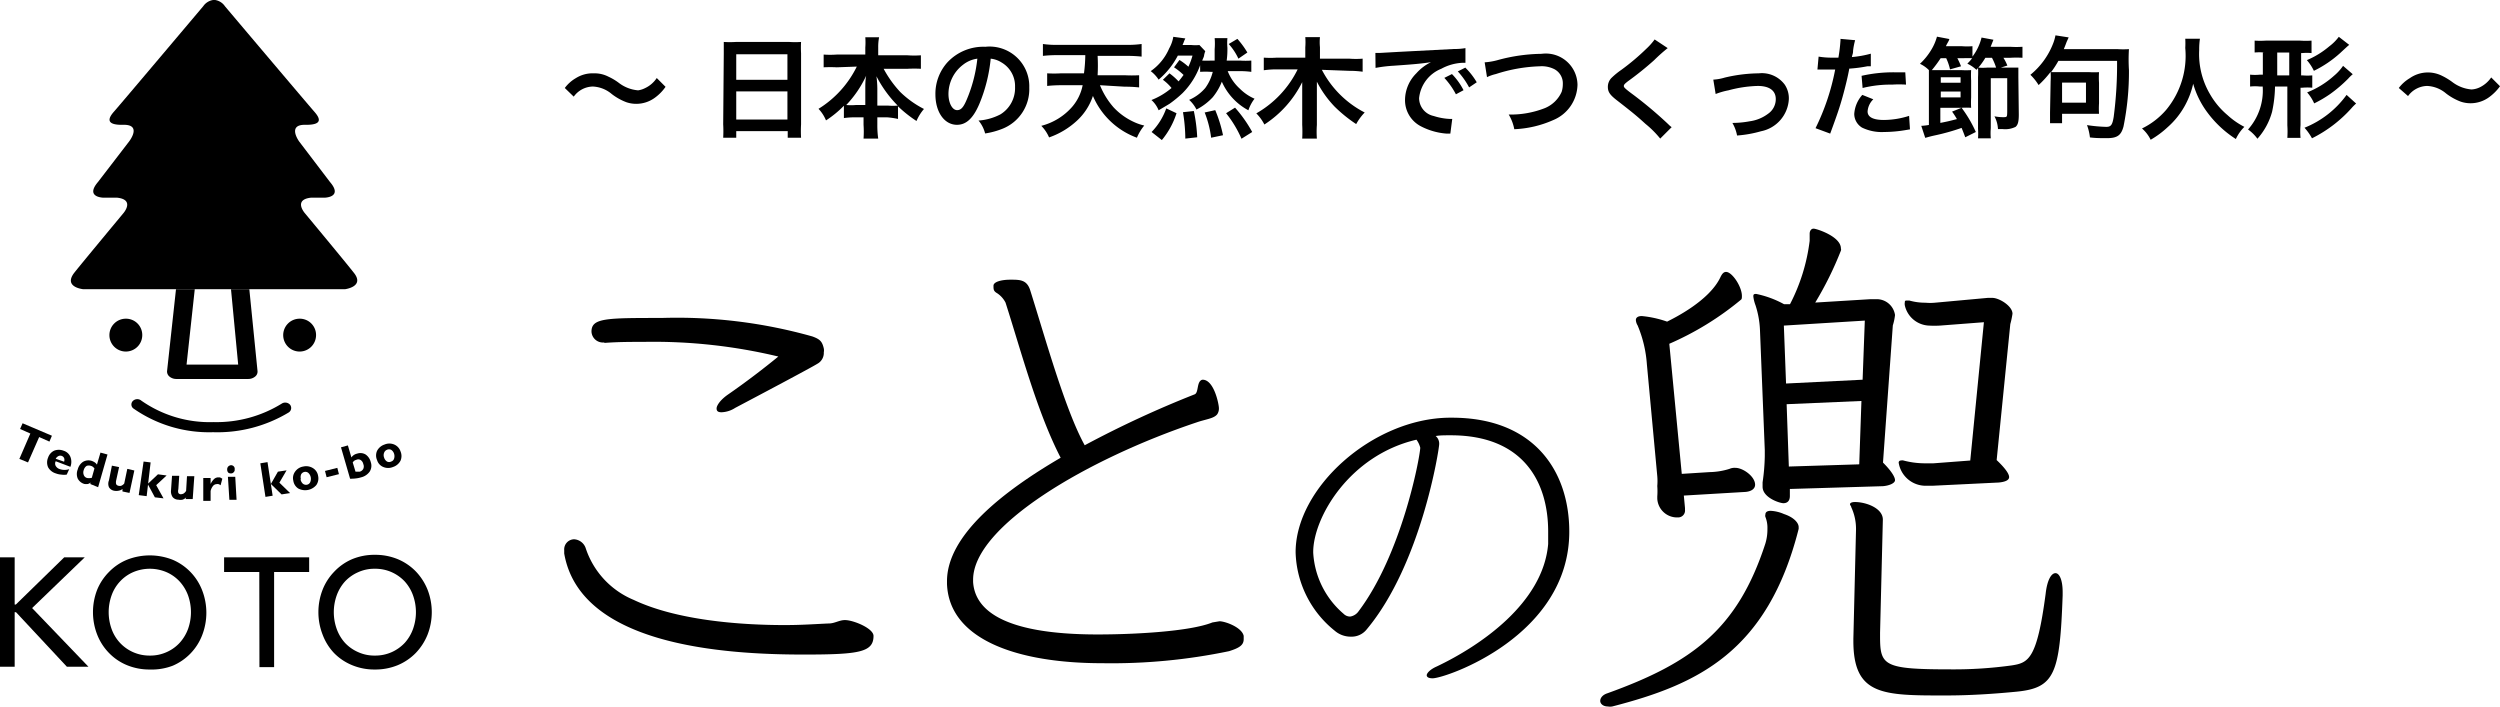 <svg xmlns="http://www.w3.org/2000/svg" viewBox="0 0 170.46 48.21"><g id="レイヤー_2" data-name="レイヤー 2"><g id="レイヤー_1-2" data-name="レイヤー 1"><path d="M0,38H1v3.22h.08L4.38,38h1.4L2.19,41.46l3.84,4H4.56L1.09,41.74H1v3.72H0Z"/><path d="M10.21,45.65a4,4,0,0,1-1.56-.3,3.62,3.62,0,0,1-1.22-.83,3.73,3.73,0,0,1-.8-1.24,4.23,4.23,0,0,1,0-3.08A3.73,3.73,0,0,1,7.43,39a3.62,3.62,0,0,1,1.22-.83,4.23,4.23,0,0,1,3.13,0,3.71,3.71,0,0,1,2,2.07,4.23,4.23,0,0,1,0,3.08,3.71,3.71,0,0,1-2,2.07A4,4,0,0,1,10.21,45.65Zm0-.95a2.7,2.7,0,0,0,1.16-.24,2.67,2.67,0,0,0,.88-.63,2.89,2.89,0,0,0,.57-.94,3.41,3.41,0,0,0,0-2.3,2.89,2.89,0,0,0-.57-.94,2.67,2.67,0,0,0-.88-.63,2.9,2.9,0,0,0-2.31,0,2.67,2.67,0,0,0-.88.63,2.73,2.73,0,0,0-.57.94,3.41,3.41,0,0,0,0,2.3,2.73,2.73,0,0,0,.57.94,2.74,2.74,0,0,0,2,.87Z"/><path d="M17.68,39h-2.4V38h5.8V39H18.69v6.49h-1Z"/><path d="M25.56,45.65a3.94,3.94,0,0,1-1.56-.3,3.66,3.66,0,0,1-1.23-.83A3.71,3.71,0,0,1,22,43.28a4.23,4.23,0,0,1,0-3.08A3.71,3.71,0,0,1,22.77,39,3.66,3.66,0,0,1,24,38.13a3.94,3.94,0,0,1,1.56-.3,4,4,0,0,1,1.57.3,3.72,3.72,0,0,1,1.22.83,3.89,3.89,0,0,1,.8,1.24,4.23,4.23,0,0,1,0,3.08,3.89,3.89,0,0,1-.8,1.24,3.72,3.72,0,0,1-1.22.83A4,4,0,0,1,25.56,45.65Zm0-.95a2.74,2.74,0,0,0,1.16-.24,2.78,2.78,0,0,0,.88-.63,2.86,2.86,0,0,0,.56-.94,3.41,3.41,0,0,0,0-2.3,2.86,2.86,0,0,0-.56-.94,2.78,2.78,0,0,0-.88-.63,2.74,2.74,0,0,0-1.16-.24,2.66,2.66,0,0,0-1.15.24,2.71,2.71,0,0,0-.89.63,2.86,2.86,0,0,0-.56.94,3.41,3.41,0,0,0,0,2.3,2.86,2.86,0,0,0,.56.94,2.71,2.71,0,0,0,.89.63A2.66,2.66,0,0,0,25.56,44.7Z"/><path d="M1.32,31.29l.75-1.73-.7-.31.17-.39,2,.85-.17.4-.7-.31-.76,1.73Z"/><path d="M4.55,32.36a1.16,1.16,0,0,1-.37,0,1.23,1.23,0,0,1-.37-.08.89.89,0,0,1-.53-.42.83.83,0,0,1,0-.66.8.8,0,0,1,.41-.47.88.88,0,0,1,.64,0,.73.73,0,0,1,.47.42.94.94,0,0,1,0,.68v0l-1-.38h0a.33.33,0,0,0,0,.32.48.48,0,0,0,.29.22.94.94,0,0,0,.3.05,1,1,0,0,0,.33-.05ZM3.8,31.28l.57.2a.36.36,0,0,0,0-.25A.29.29,0,0,0,4,31.09.42.42,0,0,0,3.8,31.28Z"/><path d="M6.19,32.9A1.05,1.05,0,0,1,6,33a1.05,1.05,0,0,1-.24,0,.73.73,0,0,1-.46-.37.82.82,0,0,1,0-.62.88.88,0,0,1,.36-.52.73.73,0,0,1,.58-.07,1,1,0,0,1,.21.1.61.61,0,0,1,.16.16l.24-.82.48.13-.64,2.23L6.15,33Zm.07-.32.18-.64a.57.57,0,0,0-.11-.11.27.27,0,0,0-.12-.06.41.41,0,0,0-.31,0,.49.49,0,0,0-.19.28.46.46,0,0,0,0,.33A.32.32,0,0,0,6,32.6l.14,0Z"/><path d="M8.35,33.34a.54.54,0,0,1-.27.12.76.76,0,0,1-.3,0,.51.51,0,0,1-.35-.24.61.61,0,0,1,0-.47l.2-1,.49.1-.2.91a.52.52,0,0,0,0,.25.22.22,0,0,0,.15.11.34.34,0,0,0,.2,0,.55.55,0,0,0,.2-.15l.21-1,.48.11-.33,1.53-.48-.1Z"/><path d="M9.46,33.76l.33-2.29.48.06L10,33.83Zm1.1.15L10.07,33l.7-.66.59.08-.71.66.5.9Z"/><path d="M12.7,33.91a.63.63,0,0,1-.25.16.68.68,0,0,1-.29,0,.5.5,0,0,1-.39-.18.69.69,0,0,1-.11-.45l.07-1,.49,0-.06.92a.45.45,0,0,0,0,.25.2.2,0,0,0,.16.09.49.49,0,0,0,.2-.05.59.59,0,0,0,.17-.18l.06-1,.5,0-.11,1.56-.49,0Z"/><path d="M13.86,34.15V32.59h.5V33a1.1,1.1,0,0,1,.24-.34.43.43,0,0,1,.25-.11l.15,0,.16.09-.12.45a.41.41,0,0,0-.14-.08.31.31,0,0,0-.13,0,.33.33,0,0,0-.25.13.83.83,0,0,0-.16.34v.67Z"/><path d="M15.49,32a.28.28,0,0,1,.07-.19.31.31,0,0,1,.18-.09.25.25,0,0,1,.19.07A.23.23,0,0,1,16,32a.21.21,0,0,1-.06.19.23.23,0,0,1-.19.09.27.27,0,0,1-.19-.06A.31.31,0,0,1,15.49,32Zm.15,2.08-.1-1.57.5,0,.09,1.57Z"/><path d="M18.1,33.88l-.35-2.29.49-.08.35,2.29Zm1.1-.17L18.47,33l.48-.84.59-.09-.49.84.73.71Z"/><path d="M20,32.78a.74.74,0,0,1,.12-.62.84.84,0,0,1,.56-.35.87.87,0,0,1,.66.11.75.75,0,0,1,.35.53.79.79,0,0,1-.12.62,1,1,0,0,1-1.23.24A.76.76,0,0,1,20,32.78Zm.49-.1a.54.54,0,0,0,.16.3.34.34,0,0,0,.28.07.3.3,0,0,0,.22-.17.56.56,0,0,0-.12-.63.31.31,0,0,0-.28-.07.32.32,0,0,0-.22.17A.51.51,0,0,0,20.52,32.68Z"/><path d="M22.27,32.54l-.11-.43L23,31.9l.11.43Z"/><path d="M23.87,32.64l-.62-2.14.47-.13.24.82a.64.64,0,0,1,.39-.26.69.69,0,0,1,.58.06.88.88,0,0,1,.35.52.74.74,0,0,1-.07.64,1,1,0,0,1-.6.4,1.86,1.86,0,0,1-.34.07A2.55,2.55,0,0,1,23.87,32.64Zm.37-.48.15,0,.14,0a.39.39,0,0,0,.24-.19.41.41,0,0,0,0-.33.42.42,0,0,0-.19-.28.31.31,0,0,0-.3,0,.31.31,0,0,0-.13.06.52.52,0,0,0-.1.11Z"/><path d="M25.71,31.37a.77.77,0,0,1,0-.63.88.88,0,0,1,.51-.43.84.84,0,0,1,.66,0,.77.77,0,0,1,.43.47.8.8,0,0,1,0,.63.88.88,0,0,1-.51.43.86.86,0,0,1-.67,0A.73.73,0,0,1,25.71,31.37Zm.48-.17a.47.47,0,0,0,.2.27.3.3,0,0,0,.28,0,.29.29,0,0,0,.2-.2.54.54,0,0,0,0-.33.48.48,0,0,0-.2-.27.33.33,0,0,0-.29,0,.34.34,0,0,0-.19.2A.45.45,0,0,0,26.19,31.2Z"/><path d="M9.7,22.84a1.12,1.12,0,1,1-1.12-1.11A1.11,1.11,0,0,1,9.7,22.84Z"/><path d="M21.55,22.84a1.12,1.12,0,1,1-1.12-1.11A1.11,1.11,0,0,1,21.55,22.84Z"/><path d="M14.53,29.47a9,9,0,0,1-5.45-1.63.34.34,0,0,1,0-.52.43.43,0,0,1,.56,0,8.13,8.13,0,0,0,4.93,1.46,8.44,8.44,0,0,0,4.64-1.26.44.44,0,0,1,.57.08.36.36,0,0,1-.09.52A9.41,9.41,0,0,1,14.53,29.47Z"/><path d="M12,19.72l-.61,5.59a.45.45,0,0,0,.17.37.73.73,0,0,0,.46.16h4.91a.73.73,0,0,0,.46-.16.43.43,0,0,0,.17-.37L17,19.72m-.76,5.14H12.72l.56-5.14h2.47Z"/><path d="M17,19.72h6.52s1.38-.17.6-1.13c-.57-.73-3.33-4.05-3.33-4.05s-.81-.92.4-1.06h.91s1.32,0,.4-1.07L20.4,9.65s-.85-1.16.41-1.14,1-.47.6-.92S15.34.43,15.34.43A1,1,0,0,0,14.67,0h-.14a1,1,0,0,0-.67.42S8.13,7.21,7.79,7.59s-.71.95.61.92.4,1.14.4,1.14L6.68,12.41c-.91,1.07.4,1.07.4,1.07H8c1.22.14.41,1.06.41,1.06s-2.76,3.32-3.34,4.05c-.78,1,.61,1.13.61,1.13H12m1.27,0h2.47"/><path d="M57.62,42.28c.56,0,1.94.56,1.94,1.08,0,1.12-1,1.27-4.77,1.27-5.59,0-15.24-.67-16.32-6.89,0-.08,0-.15,0-.23a.69.69,0,0,1,.67-.74.89.89,0,0,1,.79.59A5.77,5.77,0,0,0,43.2,40.9c2.91,1.38,7.16,1.72,10.32,1.72,1.2,0,2.24-.08,3-.11.38,0,.71-.23,1.08-.23ZM41.19,23.35a.78.78,0,0,1-.86-.74c0-.93,1-.93,4.77-.93a34,34,0,0,1,10.29,1.26c.52.19.67.34.78.82a.68.68,0,0,1,0,.26.84.84,0,0,1-.45.79c-.41.26-4,2.16-5.59,3a1.83,1.83,0,0,1-.93.3c-.23,0-.34-.07-.34-.26s.23-.56.75-.93c1.19-.82,2.46-1.79,3.46-2.61a36.42,36.42,0,0,0-9.13-1c-.89,0-1.78,0-2.72.07Z"/><path d="M83.15,42.36c.38,0,1.53.41,1.65,1,0,.07,0,.15,0,.22,0,.41-.3.6-1,.82a39.26,39.26,0,0,1-8.65.82c-5.77,0-10.43-1.6-10.58-5.4v-.19c0-3.13,3.8-6.11,7.75-8.42-1.6-3.09-2.72-7.34-3.76-10.58A1.7,1.7,0,0,0,68,20c-.26-.15-.26-.26-.26-.52s.52-.41,1.16-.41,1.11,0,1.34.71c1,3.16,2.38,8.16,3.72,10.58a70.69,70.69,0,0,1,7.49-3.47c.3-.11.12-.89.53-1H82c.78,0,1.11,1.68,1.11,1.94a.7.7,0,0,1-.11.41c-.22.3-.78.34-1.41.56-7.46,2.5-15.24,7.08-15.24,10.73v.15c.11,1.72,1.71,3.58,8.49,3.58,2.43,0,6.26-.19,7.83-.82Z"/><path d="M98.83,29.68c-.34,0-.65,0-.94.05a.68.68,0,0,1,.24.55c0,.32-1.21,8.17-4.94,12.63a1.31,1.31,0,0,1-1.08.5A1.66,1.66,0,0,1,91,43a7.09,7.09,0,0,1-2.66-5.35c0-4.39,5.23-9.09,10.43-9.17H99c5.59,0,8,3.63,8,7.77,0,7.12-8.43,10-9.32,10-.26,0-.4-.08-.4-.21s.21-.39.69-.6c2.94-1.4,7.25-4.31,7.59-8.35,0-.29,0-.56,0-.85,0-3.33-1.65-6.56-6.64-6.56Zm-9.29,8a5.91,5.91,0,0,0,2.07,4.17.63.63,0,0,0,.45.19.86.86,0,0,0,.58-.37c2.91-3.86,4.15-10.32,4.2-11.14a1.55,1.55,0,0,0-.26-.55C92,31.05,89.54,35.3,89.54,37.64Z"/><path d="M122.64,36.06c-2.13,8.42-6.93,10.62-12.71,12.11a.86.86,0,0,1-.3,0c-.33,0-.52-.19-.52-.38s.15-.41.49-.52c5.77-2.08,8.87-4.36,10.77-10.21a3.29,3.29,0,0,0,.14-1,2,2,0,0,0-.14-.82.27.27,0,0,1,0-.15c0-.19.15-.26.37-.26a2.61,2.61,0,0,1,.9.22c.67.22,1,.6,1,.89Zm-7.83-2.27.08.85v.12a.47.47,0,0,1-.49.52A1.35,1.35,0,0,1,113,34v-.15a4.93,4.93,0,0,0,0-.71,3.82,3.82,0,0,0,0-.67l-.71-7.64a8.31,8.31,0,0,0-.63-2.64.79.79,0,0,1-.12-.37c0-.15.12-.27.41-.27a7.29,7.29,0,0,1,1.72.38c.45-.23,2.9-1.42,3.65-3.06.11-.22.22-.33.37-.33.41,0,1.08,1,1.08,1.64,0,.11,0,.22-.07.26a20.27,20.27,0,0,1-4.88,3l.85,8.87,1.9-.12a4.77,4.77,0,0,0,1.35-.22.85.85,0,0,1,.41-.07c.52,0,1.34.59,1.34,1.15,0,.26-.23.45-.64.49Zm7.23-.45v.48c0,.34-.18.49-.44.49s-1.42-.38-1.42-1.12c0-.11,0-.22,0-.3a13.61,13.61,0,0,0,.15-1.79v-.41L120,22.46a6.25,6.25,0,0,0-.3-1.64,2.49,2.49,0,0,1-.15-.6c0-.11,0-.18.19-.18a6.77,6.77,0,0,1,1.9.7l.41,0a12.73,12.73,0,0,0,1.34-4.32c0-.15,0-.34,0-.49s.08-.34.27-.34,1.86.53,1.86,1.35a.23.23,0,0,1,0,.15,23.35,23.35,0,0,1-1.75,3.54l3.76-.23h.38a1.26,1.26,0,0,1,1.3,1.08,3.71,3.71,0,0,1-.15.71l-.67,9.35c.6.6.82,1,.82,1.2s-.37.37-.82.41Zm5.11-11.48-5.52.34.15,3.95,5.22-.26Zm-.23,5.48-5.1.22.15,4.25,4.8-.15ZM140.64,40.6c-.19,5.33-.53,6.3-3.13,6.56-1.53.15-3.17.26-4.88.26-4.25,0-6.26,0-6.26-3.72v-.15l.18-7.42a3.51,3.51,0,0,0-.33-1.56c0-.08-.08-.11-.08-.19s.11-.15.34-.15c.74,0,1.9.41,1.9,1.2l-.19,7.71v.26c0,2,.26,2.24,4.85,2.24a28.66,28.66,0,0,0,4.13-.27c1.16-.18,1.72-.44,2.31-4.88.11-1,.41-1.41.67-1.41s.49.44.49,1.3Zm-8.87-7.48h-.41a1.86,1.86,0,0,1-1.9-1.57.14.14,0,0,1,.15-.15.37.37,0,0,1,.18,0,5.74,5.74,0,0,0,1.38.19c.23,0,.45,0,.67,0l2.5-.19.93-9.43-3,.23a6.53,6.53,0,0,1-.75,0,1.76,1.76,0,0,1-1.64-1.37.61.61,0,0,1,0-.23c0-.07,0-.11.15-.11h.15a4,4,0,0,0,1.11.15,3.44,3.44,0,0,0,.64,0l3.61-.33h.3c.48,0,1.38.56,1.38,1.08a5.68,5.68,0,0,1-.15.71l-.93,9.27c.59.56.85.94.85,1.16s-.29.33-.7.37Z"/><path d="M38.51,6a2.49,2.49,0,0,1,.75-.67A2.15,2.15,0,0,1,40.49,5a2.06,2.06,0,0,1,1,.23,3.83,3.83,0,0,1,.69.41,2.51,2.51,0,0,0,1.33.52A1.54,1.54,0,0,0,44,6a1.92,1.92,0,0,0,.78-.68l.6.6a3.09,3.09,0,0,1-.71.73,2.14,2.14,0,0,1-1.3.43,2.08,2.08,0,0,1-.66-.11,3.86,3.86,0,0,1-1-.56,2.14,2.14,0,0,0-1.29-.51,1.64,1.64,0,0,0-1.3.69Z"/><path d="M49.35,3.67c0-.3,0-.56,0-.81a6.57,6.57,0,0,0,.83,0h3.63a5.86,5.86,0,0,0,.81,0,6.87,6.87,0,0,0,0,.77V8.48a7.78,7.78,0,0,0,0,.91h-.91V8.94H50.2v.45h-.89a8.12,8.12,0,0,0,0-.91Zm.85,1.77h3.49V3.7H50.2Zm0,2.71h3.49V6.23H50.2Z"/><path d="M57.05,4.59a8.53,8.53,0,0,0-.89,0V3.72a6.11,6.11,0,0,0,.89,0H59V3.24a4.81,4.81,0,0,0,0-.7h.94a3.47,3.47,0,0,0-.06.69v.54h2a6,6,0,0,0,.91,0v.92a8.92,8.92,0,0,0-.91,0H60.25a7.53,7.53,0,0,0,1.13,1.58A6.62,6.62,0,0,0,63,7.43a3.14,3.14,0,0,0-.51.82,8.55,8.55,0,0,1-1.26-1v.86A5.32,5.32,0,0,0,60.49,8h-.67v.51a6.46,6.46,0,0,0,.06.94h-1a6.67,6.67,0,0,0,0-.94V8h-.59a5.21,5.21,0,0,0-.75.05V7.21a7,7,0,0,1-1.22,1,2.55,2.55,0,0,0-.51-.79,7,7,0,0,0,2.61-2.88ZM59,6c0-.23,0-.53.06-.84a7.39,7.39,0,0,1-1.36,2,3.73,3.73,0,0,0,.66,0H59ZM60.55,7.2a3.73,3.73,0,0,0,.66,0,8.07,8.07,0,0,1-1.45-2,6.88,6.88,0,0,1,.06.84V7.2Z"/><path d="M66.77,7.1c-.43,1-.91,1.41-1.52,1.41-.86,0-1.47-.87-1.47-2.08a3.2,3.2,0,0,1,.82-2.18,3.35,3.35,0,0,1,2.58-1.06,2.71,2.71,0,0,1,3,2.79,2.9,2.9,0,0,1-1.83,2.8,5.34,5.34,0,0,1-1.18.32,2.23,2.23,0,0,0-.45-.88,3.81,3.81,0,0,0,1.49-.42,2.1,2.1,0,0,0,1-1.87,1.86,1.86,0,0,0-.92-1.67A1.7,1.7,0,0,0,67.55,4,10.67,10.67,0,0,1,66.77,7.1Zm-1.1-2.69a2.51,2.51,0,0,0-1,2c0,.61.26,1.1.59,1.1s.5-.31.77-1A9.75,9.75,0,0,0,66.64,4,2,2,0,0,0,65.67,4.41Z"/><path d="M75,5.81a5.32,5.32,0,0,0,.92,1.5,4.39,4.39,0,0,0,1.38,1,3.5,3.5,0,0,0,.72.25,3.22,3.22,0,0,0-.5.83,5.2,5.2,0,0,1-3-2.85,4,4,0,0,1-1.09,1.69,5.42,5.42,0,0,1-1.9,1.14A2.55,2.55,0,0,0,71,8.58a4.18,4.18,0,0,0,2.1-1.29,3.21,3.21,0,0,0,.72-1.48H72.35a9.41,9.41,0,0,0-.95.05V5a8.06,8.06,0,0,0,.94,0h1.57A10.34,10.34,0,0,0,74,3.76H72.11a8.64,8.64,0,0,0-1,.05V3a6.42,6.42,0,0,0,1,.06h4.73a7,7,0,0,0,1-.06v.86a9.05,9.05,0,0,0-1-.05h-2a12.11,12.11,0,0,1,0,1.32h1.83a9.2,9.2,0,0,0,1,0v.83a9.45,9.45,0,0,0-1-.05Z"/><path d="M79.74,5a4.53,4.53,0,0,1,.62.55c.14-.17.2-.25.34-.44a4.33,4.33,0,0,0-.65-.52l.37-.5a4.06,4.06,0,0,1,.61.46,4.81,4.81,0,0,0,.28-.76h-1A5.46,5.46,0,0,1,79,5.43a2.3,2.3,0,0,0-.54-.58A3.61,3.61,0,0,0,79.72,3.3,2.43,2.43,0,0,0,80,2.51l.82.11-.07.15-.06.16-.06.14h.61a2.76,2.76,0,0,0,.54,0l.4.42a1.68,1.68,0,0,0-.08.28c0,.08-.06.19-.13.36a5.28,5.28,0,0,0,.61,0h.24c0-.31,0-.48,0-.78a4.38,4.38,0,0,0,0-.75h.87a3.49,3.49,0,0,0,0,.66c0,.25,0,.49-.05.87h.9a5.46,5.46,0,0,0,.78,0V4.9a5.67,5.67,0,0,0-.78-.05h-.83a3.17,3.17,0,0,0,.83,1.2,3.22,3.22,0,0,0,1,.68,2.66,2.66,0,0,0-.42.79,4.07,4.07,0,0,1-1.81-1.95,4,4,0,0,1-.62,1.06,4.05,4.05,0,0,1-1.11.84,2.21,2.21,0,0,0-.5-.66A3,3,0,0,0,82.18,6a3.12,3.12,0,0,0,.51-1.1h-.13a5,5,0,0,0-.73,0V4.45a5.17,5.17,0,0,1-1.2,1.9,8.11,8.11,0,0,1-.89.73L79,7.52a1.9,1.9,0,0,0-.49-.7A4.83,4.83,0,0,0,79.88,6a3.1,3.1,0,0,0-.59-.56ZM78.52,9a4.43,4.43,0,0,0,1-1.61l.7.33a5.49,5.49,0,0,1-1,1.83Zm2.3.45a11.23,11.23,0,0,0-.16-1.8l.74-.08a10.86,10.86,0,0,1,.23,1.79Zm1.76-.06a7,7,0,0,0-.44-1.72l.72-.16a9.21,9.21,0,0,1,.53,1.71Zm2.07.07A7.65,7.65,0,0,0,83.6,7.72l.61-.38A9,9,0,0,1,85.38,9Zm-.28-6.81a5.92,5.92,0,0,1,.68.93L84.44,4a4,4,0,0,0-.66-1Z"/><path d="M90.13,4.76a6.78,6.78,0,0,0,2.92,2.91,3.67,3.67,0,0,0-.58.79A9.61,9.61,0,0,1,91,7.27a7.13,7.13,0,0,1-1.21-1.7c0,.33,0,.61,0,.84V8.52a6.43,6.43,0,0,0,0,.93h-1a8.61,8.61,0,0,0,0-.94V6.42c0-.19,0-.52,0-.82a7.3,7.3,0,0,1-2.58,2.89,3,3,0,0,0-.55-.76,7,7,0,0,0,2.82-3H87.07a6.37,6.37,0,0,0-.9.06V3.93a6.17,6.17,0,0,0,.9,0H89v-.7a4.49,4.49,0,0,0,0-.7h1a3.48,3.48,0,0,0,0,.69V4h2a5.83,5.83,0,0,0,.91,0v.89a6.52,6.52,0,0,0-.91-.06Z"/><path d="M93.78,3.61h.29l1.24-.07,3.83-.2a4.12,4.12,0,0,0,.78-.06l0,1h-.16a3.35,3.35,0,0,0-1.49.41,2.42,2.42,0,0,0-1.51,2,1.25,1.25,0,0,0,1,1.22,4.15,4.15,0,0,0,1.11.2h.15l-.13,1-.26,0a4.52,4.52,0,0,1-1.75-.5,2,2,0,0,1-1.08-1.81A2.59,2.59,0,0,1,96.57,5a3.22,3.22,0,0,1,1-.76c-.61.09-1.07.14-2.53.24a9.66,9.66,0,0,0-1.25.15ZM99,5.05a4.48,4.48,0,0,1,.79,1.1l-.52.28a5.11,5.11,0,0,0-.79-1.12Zm1.17.91a5.19,5.19,0,0,0-.77-1.09l.51-.26a4.78,4.78,0,0,1,.78,1Z"/><path d="M101.23,4.25a4.37,4.37,0,0,0,.88-.15,11.79,11.79,0,0,1,3-.43,2.16,2.16,0,0,1,2.45,2.11,2.67,2.67,0,0,1-1.66,2.41,7.27,7.27,0,0,1-2.65.62,3,3,0,0,0-.38-1,6.38,6.38,0,0,0,2.47-.44,2.14,2.14,0,0,0,1.14-1.11,1.75,1.75,0,0,0,.08-.54,1.09,1.09,0,0,0-.57-1,1.92,1.92,0,0,0-1-.2,10.71,10.71,0,0,0-3,.53,2.85,2.85,0,0,0-.6.21Z"/><path d="M113.71,3.28a11.35,11.35,0,0,0-.92.82A21.32,21.32,0,0,1,111,5.54c-.23.18-.28.24-.28.32s0,.13.67.62a27.79,27.79,0,0,1,2.37,2,1.44,1.44,0,0,0,.22.19l-.78.78a6.72,6.72,0,0,0-1-1c-.54-.49-.78-.7-1.94-1.6-.49-.38-.63-.58-.63-.93a.87.87,0,0,1,.25-.61,5.1,5.1,0,0,1,.66-.54,15.63,15.63,0,0,0,1.73-1.46,4.26,4.26,0,0,0,.55-.62Z"/><path d="M116.82,5.43a3.37,3.37,0,0,0,.78-.14A10.39,10.39,0,0,1,119.92,5a1.94,1.94,0,0,1,1.77.77,1.68,1.68,0,0,1,.28,1,2.36,2.36,0,0,1-1.9,2.18,8,8,0,0,1-1.63.29,2.63,2.63,0,0,0-.32-.86h.11a6.36,6.36,0,0,0,1.07-.11,2.67,2.67,0,0,0,1.25-.51,1.21,1.21,0,0,0,.53-1c0-.58-.43-.9-1.23-.9a8.4,8.4,0,0,0-2,.3,4.9,4.9,0,0,0-.87.25Z"/><path d="M124,3.86a5.47,5.47,0,0,0,1,.07h.35a10.69,10.69,0,0,0,.14-1.15.72.72,0,0,0,0-.13l1,.09a4.58,4.58,0,0,0-.14.72c0,.21-.05.25-.08.43a7,7,0,0,0,1.29-.23l0,.86-.24,0a9.68,9.68,0,0,1-1.23.16c-.08.47-.27,1.26-.46,1.94s-.35,1.16-.84,2.49l-1-.37a15.58,15.58,0,0,0,1.34-4h-1.21Zm3.73,2.91a1.27,1.27,0,0,0-.39.83c0,.38.37.58,1.12.58a5.72,5.72,0,0,0,1.71-.28l.06.92-.36.06a8.88,8.88,0,0,1-1.4.12,3.08,3.08,0,0,1-1.51-.3,1.1,1.1,0,0,1-.53-.93,2.16,2.16,0,0,1,.55-1.3Zm2.23-1a7.36,7.36,0,0,0-.95,0A7.86,7.86,0,0,0,127,6l-.07-.83a9.83,9.83,0,0,1,2.24-.24h.74Z"/><path d="M134,9.36c-.12-.32-.16-.42-.25-.64a14.48,14.48,0,0,1-1.72.49c-.37.08-.4.09-.76.19L131,8.58a3.86,3.86,0,0,0,.52-.06V5.45c0-.37,0-.51,0-.67a2.15,2.15,0,0,0-.61-.43,4.34,4.34,0,0,0,.77-.95,3.5,3.5,0,0,0,.39-.9l.84.16c0,.1-.13.26-.23.49h1.08a4.44,4.44,0,0,0,.73,0v.71a3.52,3.52,0,0,0,.62-1.3l.81.15-.19.48h1.34a6.09,6.09,0,0,0,.83,0v.75a6.63,6.63,0,0,0-.83,0h-.47a3,3,0,0,1,.27.53l-.74.23a4.05,4.05,0,0,0-.31-.76h-.45a4.83,4.83,0,0,1-.61.82,2.39,2.39,0,0,0-.62-.42,3.28,3.28,0,0,0,.33-.37,5.66,5.66,0,0,0-.61,0h-.4a4.74,4.74,0,0,1,.25.55l-.75.21a3.59,3.59,0,0,0-.26-.76h-.38a8.56,8.56,0,0,1-.6.81h2a5.22,5.22,0,0,0,.68,0,6.48,6.48,0,0,0,0,.72V6.65a6.27,6.27,0,0,0,0,.7,4.86,4.86,0,0,0-.66,0h-1.44V8.38c.51-.1.59-.12,1.13-.26a5.26,5.26,0,0,0-.33-.51l.65-.26A8.5,8.5,0,0,1,134.72,9Zm-1.67-3.72h1.35V5.27h-1.35Zm0,1h1.35V6.24h-1.35Zm5.32,1.18c0,.5-.07.7-.22.83a1.59,1.59,0,0,1-.89.15h-.31a2.09,2.09,0,0,0-.24-.87,3.15,3.15,0,0,0,.56.06c.3,0,.3,0,.31-.34V5.33h-1.12V8.74a4,4,0,0,0,0,.69h-.87a4.64,4.64,0,0,0,0-.65V5.26a5.75,5.75,0,0,0,0-.65,4.29,4.29,0,0,0,.64,0h1.26c.34,0,.46,0,.85,0,0,.22,0,.45,0,.64Z"/><path d="M139.82,5.54a5.6,5.6,0,0,0,0-.64,6.88,6.88,0,0,1-.82.9,3.51,3.51,0,0,0-.56-.7A5.14,5.14,0,0,0,140,2.94a3,3,0,0,0,.15-.53l.9.14-.14.31c-.09.25-.14.36-.19.49h3.66a6,6,0,0,0,.78,0,11.51,11.51,0,0,0,0,1.42,18.78,18.78,0,0,1-.37,3.85c-.16.61-.43.8-1.13.8-.43,0-.77,0-1.16-.05a3.59,3.59,0,0,0-.2-.84,10.38,10.38,0,0,0,1.31.12c.32,0,.42-.12.51-.68a27.44,27.44,0,0,0,.23-3.82h-4a6.7,6.7,0,0,1-.5.77l.61,0h2a5.86,5.86,0,0,0,.66,0,5.62,5.62,0,0,0,0,.73V7.05a5.54,5.54,0,0,0,0,.71c-.21,0-.48,0-.69,0H140.6v.64h-.82c0-.22,0-.49,0-.73ZM140.6,7h1.63V5.63H140.6Z"/><path d="M150,2.64a5,5,0,0,0-.05.77,5.39,5.39,0,0,0,.73,3,5.31,5.31,0,0,0,1.19,1.43,5.28,5.28,0,0,0,1.16.81,2.82,2.82,0,0,0-.58.83,7.33,7.33,0,0,1-1.91-1.77,6,6,0,0,1-1-2,5.66,5.66,0,0,1-.58,1.52,5.44,5.44,0,0,1-1.16,1.44,6.35,6.35,0,0,1-1.16.86,2.4,2.4,0,0,0-.59-.77,5.13,5.13,0,0,0,1.64-1.26A5.77,5.77,0,0,0,149,3.27a5.41,5.41,0,0,0,0-.63Z"/><path d="M154.38,3.58a3.58,3.58,0,0,0-.65,0V2.77a5.94,5.94,0,0,0,.76,0h2.34a5.9,5.9,0,0,0,.78,0v.85a3.45,3.45,0,0,0-.65,0h-.06V5.14H157a3.64,3.64,0,0,0,.66,0v.84a3.91,3.91,0,0,0-.67,0h-.13V8.53a5,5,0,0,0,0,.87h-.9a6.58,6.58,0,0,0,0-.86V5.9h-.84a8.71,8.71,0,0,1-.2,1.72,4.54,4.54,0,0,1-1,1.84,2.74,2.74,0,0,0-.64-.63,4,4,0,0,0,1-2.93h-.19a3.27,3.27,0,0,0-.67,0V5.09a3.15,3.15,0,0,0,.67,0h.2V3.58Zm.89,1.56h.82V3.58h-.82Zm5.38,1.92a3,3,0,0,0-.31.31,9,9,0,0,1-2.7,2.06,3.7,3.7,0,0,0-.51-.72A6.55,6.55,0,0,0,160,6.47Zm-.47-4c-.08.06-.17.14-.61.55a7.7,7.7,0,0,1-1.8,1.22,3.08,3.08,0,0,0-.48-.73,5.89,5.89,0,0,0,1.53-.94,3.21,3.21,0,0,0,.65-.65Zm.24,2a2.76,2.76,0,0,0-.31.3,9.36,9.36,0,0,1-1.23,1.05,8.15,8.15,0,0,1-1.09.64,2.94,2.94,0,0,0-.48-.75,6.11,6.11,0,0,0,1.84-1.14,3.34,3.34,0,0,0,.61-.67Z"/><path d="M163.56,6a2.61,2.61,0,0,1,.75-.67,2.15,2.15,0,0,1,2.2-.16,4.38,4.38,0,0,1,.68.41,2.51,2.51,0,0,0,1.33.52,1.49,1.49,0,0,0,.55-.14,2,2,0,0,0,.79-.68l.6.6a3.3,3.3,0,0,1-.72.73,2.14,2.14,0,0,1-1.3.43,2.08,2.08,0,0,1-.66-.11,3.86,3.86,0,0,1-1-.56,2.14,2.14,0,0,0-1.29-.51,1.65,1.65,0,0,0-1.3.69Z"/></g></g></svg>